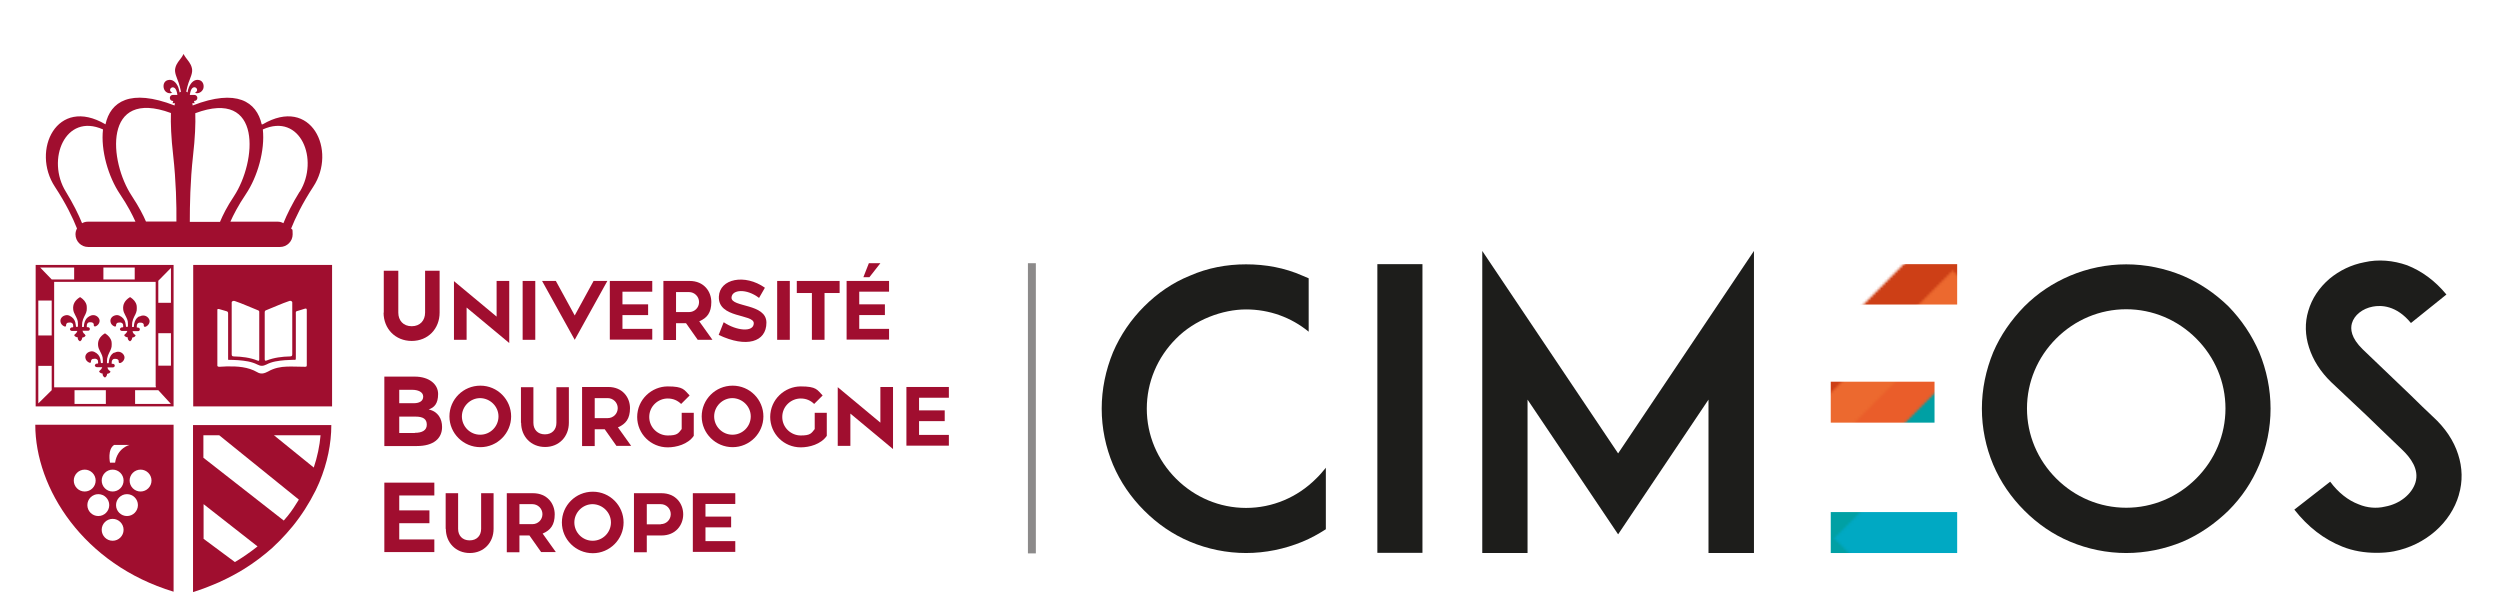 <?xml version="1.0" encoding="UTF-8"?>
<svg id="Calque_1" xmlns="http://www.w3.org/2000/svg" xmlns:xlink="http://www.w3.org/1999/xlink" version="1.1" viewBox="0 0 1325 321">
  <!-- Generator: Adobe Illustrator 29.2.1, SVG Export Plug-In . SVG Version: 2.1.0 Build 116)  -->
  <defs>
    <style>
      .st0, .st1 {
        fill: none;
      }

      .st2 {
        fill: #cd3f16;
      }

      .st3 {
        fill: #1d1d1b;
      }

      .st4 {
        fill: #00a0a4;
      }

      .st5 {
        fill: #a00e2f;
      }

      .st6 {
        fill: url(#Nouvelle_nuance_de_motif_2);
      }

      .st7 {
        fill: #ea5d2a;
      }

      .st1 {
        stroke: #8c8a8a;
        stroke-width: 4.2px;
      }

      .st8 {
        fill: #ec692f;
      }

      .st9 {
        fill: #00a9c3;
      }
    </style>
    <pattern id="Nouvelle_nuance_de_motif_2" data-name="Nouvelle nuance de motif 2" x="0" y="0" width="623.1" height="623.2" patternTransform="translate(3058.3 2311.5) scale(1.3)" patternUnits="userSpaceOnUse" viewBox="0 0 623.1 623.2">
      <g>
        <rect class="st0" x="0" width="623.1" height="623.2"/>
        <polygon class="st2" points="306.8 442.4 180.8 316.8 316.3 180.8 442.3 306.4 306.8 442.4"/>
        <polygon class="st8" points="315.5 204.2 419 307.3 307.7 419 204.2 315.9 315.5 204.2"/>
        <polygon class="st7" points="314.6 227.1 396 308.3 308.5 396.1 227.1 315 314.6 227.1"/>
        <polygon class="st4" points="313.9 248.5 374.7 309.1 309.3 374.7 248.5 314.1 313.9 248.5"/>
        <polygon class="st9" points="267.2 313.4 310 356 355.9 309.8 313.2 267.2 267.2 313.4"/>
      </g>
    </pattern>
  </defs>
  <path class="st3" d="M702.7,247.9v32.6c-3.9,2.5-8,4.8-12.4,6.6-9.5,3.9-19.6,6-29.9,6s-20.4-2.1-29.7-6c-9.3-3.9-17.3-9.5-24.3-16.5-7-7-12.6-15.1-16.5-24.3-3.9-9.3-6-19.4-6-29.7s2.1-20.4,6-29.9c3.9-9.1,9.5-17.3,16.5-24.3,7-7,15.1-12.6,24.3-16.3,9.3-4.1,19.4-6,29.7-6s20.4,1.8,29.9,6c1,.4,2.3,1,3.3,1.4v28.3c-9.3-7.6-20.8-11.8-33.2-11.8s-27.2,5.4-37.1,15.5c-9.9,9.9-15.5,23.1-15.5,37.1s5.6,27.2,15.5,37.1c9.9,9.9,23.1,15.5,37.1,15.5s27.2-5.6,37.1-15.5c1.9-1.8,3.5-3.7,5.2-5.8Z"/>
  <polygon class="st3" points="929.6 133 929.6 293.1 905.5 293.1 905.5 211.8 857.6 283.2 809.6 211.8 809.6 293.1 785.6 293.1 785.6 133 857.6 240.3 929.6 133"/>
  <rect class="st3" x="730" y="140" width="23.9" height="153"/>
  <path class="st3" d="M1097.2,287.1c-9.3-3.9-17.3-9.5-24.3-16.5-7-7-12.6-15.1-16.5-24.3-3.9-9.3-6-19.4-6-29.7s2.1-20.4,6-29.9c3.9-9.1,9.5-17.1,16.5-24.3,7-7,15.1-12.4,24.3-16.3,9.3-3.9,19.4-6,29.7-6s20.4,2.1,29.9,6c9.1,3.9,17.1,9.3,24.3,16.3,7,7.2,12.4,15.3,16.3,24.3,3.9,9.5,6,19.6,6,29.9s-2.1,20.4-6,29.7c-3.9,9.3-9.3,17.3-16.3,24.3-7.2,7-15.3,12.6-24.3,16.5-9.5,3.9-19.6,6-29.9,6s-20.4-2.1-29.7-6ZM1089.8,179.4c-9.9,9.9-15.5,23.1-15.5,37.1s5.6,27.2,15.5,37.1c9.9,9.9,23.1,15.5,37.1,15.5s27.2-5.6,37.1-15.5c9.9-9.9,15.5-23.1,15.5-37.1s-5.6-27.2-15.5-37.1c-9.9-9.9-23.1-15.5-37.1-15.5s-27.2,5.6-37.1,15.5Z"/>
  <path class="st3" d="M1303.2,262.3c-4.3,14.8-17.7,26.6-34.4,29.9-3.1.6-6.2.8-9.3.8-6.2,0-12.4-1-18.1-3.3-9.7-3.9-18.1-10.3-25.4-19.6l19-14.8c4.3,5.8,9.5,9.9,15.1,12,4.5,1.9,9.5,2.3,14,1.2,7.8-1.4,14.2-6.6,16.1-12.8,2.1-7-2.7-13.2-7-17.3-6.8-6.4-17.9-17.3-18.8-18.1l-18.8-17.7c-5.8-5.6-9.7-11.8-11.8-18.4-2.1-6.4-2.3-13.2-.4-19.4,1.9-6.6,5.8-12.4,11.3-17.1,5.2-4.3,11.5-7.4,18.4-8.7,7.4-1.7,15.3-1,22.7,1.6,7.8,3.1,14.8,8.2,20.8,15.5l-18.8,15.1c-7.8-9.5-15.9-9.5-20.2-8.7-5.4,1-9.9,4.5-11.1,8.9-.8,2.9-.6,7.6,5.8,13.8l25.6,24.5c3.7,3.7,8.2,8,11.5,11.1,6.6,6,11.1,12.8,13.4,20,2.3,7,2.5,14.4.4,21.4Z"/>
  <g>
    <rect class="st6" x="970.3" y="271.4" width="67" height="21.7"/>
    <rect class="st6" x="970.3" y="202.3" width="55" height="21.7"/>
    <rect class="st6" x="970.3" y="140" width="67" height="21.4"/>
  </g>
  <g id="Ligne1">
    <path id="path25" class="st1" d="M546.9,139.5v153.8"/>
  </g>
  <path class="st5" d="M203.4,165.7v-22.2h7.7v22.2c0,4.1,2.6,7.2,7.1,7.2s7.1-3.1,7.1-7.2v-22.2h7.7v22.2c0,8.5-6.1,15-14.8,15s-14.9-6.5-14.9-15Z"/>
  <path class="st5" d="M247.3,163v17.1h-6.7v-31.1l22.6,18.8v-18.9h6.7v32.9l-22.6-18.8Z"/>
  <path class="st5" d="M277,148.9h6.7v31.2h-6.7v-31.2Z"/>
  <path class="st5" d="M287.3,148.9h7.3l10,18.3,10-18.3h7.3l-17.3,31.2-17.3-31.2Z"/>
  <path class="st5" d="M323.2,148.9h22.5v5.7h-15.8v6.7h13.6v5.7h-13.6v7.3h15.8v5.7h-22.5v-31.2Z"/>
  <path class="st5" d="M351.6,148.9h13.9c7.6,0,11.5,5.6,11.5,11.2s-2.2,8.4-6.4,10.2l7,9.8h-7.8l-6.2-8.8h-5.3v8.9h-6.7v-31.2ZM358.3,165.4h6.9c2.9,0,5.3-2.3,5.3-5.3s-2.5-5.3-5.3-5.3h-6.9v10.7Z"/>
  <path class="st5" d="M383.6,170.8c6.6,4.5,15.9,5.5,15.9.5s-19-2.5-18.5-14.1c.4-9.5,13.8-12.2,24.4-4.7l-3.1,5.4c-6.6-5.1-14.4-4.5-14.6-.2-.2,5.3,18.5,3,18.5,13.3s-10.6,13.5-25.3,6.5l2.6-6.6Z"/>
  <path class="st5" d="M411.9,148.9h6.7v31.2h-6.7v-31.2Z"/>
  <path class="st5" d="M430.3,155.3h-8v-6.4h22.7v6.4h-8v24.8h-6.7v-24.8Z"/>
  <path class="st5" d="M448.7,148.9h22.5v5.7h-15.8v6.7h13.6v5.7h-13.6v7.3h15.8v5.7h-22.5v-31.2ZM460.5,139.5h6.1l-5.8,7.4h-3.2l2.9-7.4Z"/>
  <path class="st5" d="M203.7,199.6h16.1c7.6,0,12.4,4,12.4,9.2s-2.1,7.2-5,8.2c5,1.1,7.1,5,7.1,9.3,0,6.1-4.5,10.1-13.4,10.1h-17.2v-36.7ZM219.4,213.7c2.5,0,4.9-.9,4.9-3.5s-3-3.6-5.8-3.6h-6.9v7.1h7.8ZM219.9,229.4c3.8,0,6.3-1.3,6.3-4.3s-1.9-4.3-6-4.3h-8.6v8.7h8.3Z"/>
  <path class="st5" d="M238.2,220.7c0-9,7.3-16.3,16.4-16.3s16.3,7.4,16.3,16.3-7.3,16.3-16.3,16.3-16.4-7.3-16.4-16.3ZM264.2,220.7c0-5.3-4.4-9.6-9.7-9.7-5.3,0-9.7,4.4-9.7,9.7s4.3,9.7,9.7,9.7,9.7-4.4,9.7-9.7Z"/>
  <path class="st5" d="M276.1,224.1v-18.9h6.6v18.9c0,3.5,2.2,6.1,6.1,6.1s6.1-2.6,6.1-6.1v-18.9h6.6v18.9c0,7.2-5.1,12.8-12.6,12.8s-12.7-5.6-12.7-12.8Z"/>
  <path class="st5" d="M308.5,205.1h13.9c7.6,0,11.5,5.6,11.5,11.2s-2.2,8.4-6.4,10.2l7,9.8h-7.8l-6.2-8.8h-5.3v8.9h-6.7v-31.2ZM315.2,221.6h6.9c2.9,0,5.3-2.3,5.3-5.3s-2.5-5.3-5.3-5.3h-6.9v10.7Z"/>
  <path class="st5" d="M337.7,221.1c0-9.5,7.8-16.3,16.2-16.3s8.7,1.8,11.6,4.8l-4.5,4.5c-1.8-1.8-4.2-2.9-7.1-2.9-5.1,0-9.8,4.1-9.8,9.8s4.7,9.8,9.8,9.8,5.6-1.1,7.4-3.4v-8.6h6.4v12.2c-3.1,4.5-9.3,6.1-13.8,6.1-8.9,0-16.2-7.1-16.2-16.2Z"/>
  <path class="st5" d="M371.9,220.7c0-9,7.3-16.3,16.4-16.3s16.3,7.4,16.3,16.3-7.3,16.3-16.3,16.3-16.4-7.3-16.4-16.3ZM397.9,220.7c0-5.3-4.4-9.6-9.7-9.7-5.3,0-9.7,4.4-9.7,9.7s4.3,9.7,9.7,9.7,9.7-4.4,9.7-9.7Z"/>
  <path class="st5" d="M408.2,221.1c0-9.5,7.8-16.3,16.2-16.3s8.7,1.8,11.6,4.8l-4.5,4.5c-1.8-1.8-4.2-2.9-7.1-2.9-5.1,0-9.8,4.1-9.8,9.8s4.7,9.8,9.8,9.8,5.6-1.1,7.4-3.4v-8.6h6.4v12.2c-3.1,4.5-9.3,6.1-13.8,6.1-8.9,0-16.2-7.1-16.2-16.2Z"/>
  <path class="st5" d="M450.7,219.2v17.1h-6.7v-31.1l22.6,18.8v-18.9h6.7v32.9l-22.6-18.8Z"/>
  <path class="st5" d="M480.4,205.1h22.5v5.7h-15.8v6.7h13.6v5.7h-13.6v7.3h15.8v5.7h-22.5v-31.2Z"/>
  <path class="st5" d="M203.7,255.8h26.5v6.8h-18.6v7.9h16v6.8h-16v8.6h18.6v6.7h-26.5v-36.7Z"/>
  <path class="st5" d="M236.2,280.3v-18.9h6.6v18.9c0,3.5,2.2,6.1,6.1,6.1s6.1-2.6,6.1-6.1v-18.9h6.6v18.9c0,7.2-5.1,12.8-12.6,12.8s-12.7-5.6-12.7-12.8Z"/>
  <path class="st5" d="M268.6,261.4h13.9c7.6,0,11.5,5.6,11.5,11.2s-2.2,8.4-6.4,10.2l7,9.8h-7.8l-6.2-8.8h-5.3v8.9h-6.7v-31.2ZM275.3,277.8h6.9c2.9,0,5.3-2.3,5.3-5.3s-2.5-5.3-5.3-5.3h-6.9v10.7Z"/>
  <path class="st5" d="M297.8,276.9c0-9,7.3-16.3,16.4-16.3s16.3,7.4,16.3,16.3-7.3,16.3-16.3,16.3-16.4-7.3-16.4-16.3ZM323.8,276.9c0-5.3-4.4-9.6-9.7-9.7-5.3,0-9.7,4.4-9.7,9.7s4.3,9.7,9.7,9.7,9.7-4.4,9.7-9.7Z"/>
  <path class="st5" d="M336,261.4h14.6c7.6,0,11.5,5.6,11.5,11.2s-3.9,11.2-11.5,11.2h-7.8v8.9h-6.8v-31.2ZM350.2,277.8c2.9,0,5.3-2.3,5.3-5.3s-2.4-5.3-5.3-5.3h-7.4v10.7h7.4Z"/>
  <path class="st5" d="M367.2,261.4h22.5v5.7h-15.8v6.7h13.6v5.7h-13.6v7.3h15.8v5.7h-22.5v-31.2Z"/>
  <path class="st5" d="M138.7,65.9h0c-2.7-11.9-13.2-19.1-36.6-10,0-.4-.1-.8-.2-1.2h1.3c-.2-.4-.3-.8-.4-1.2h.2c.9,0,1.6-.7,1.6-1.6s-.7-1.6-1.6-1.6h-2.4c.1-.8.3-1.5.5-2.2,1.4-4,5.3-.5,2.2,1.1,1.8.7,3.7-.4,4.4-2.1.6-1.7,0-4-1.9-4.6-2.5-.8-4.6,1.1-5.7,3.8-.3.8-.6,1.7-.7,2.7-.2-.2-.4-.3-.7-.4.3-1.6.7-3.2,1.2-4.7,1-2.8,2.4-5.4,1.8-7.8-.6-2.6-2.1-3.9-3.4-5.8-.5-.7-.9-1.4-1-1.7h0c-.2.3-.5,1-1,1.7-1.3,1.9-2.8,3.2-3.4,5.8-.6,2.3.8,5,1.8,7.8.5,1.5.9,3.1,1.2,4.7-.2.1-.4.2-.7.4-.2-.9-.4-1.8-.7-2.7-1.1-2.7-3.1-4.6-5.7-3.8-2,.6-2.5,2.8-1.9,4.6.6,1.8,2.5,2.8,4.4,2.1-3.1-1.6.8-5,2.2-1.1.3.7.4,1.5.5,2.2h-2.4c-.9,0-1.6.7-1.6,1.6s.7,1.6,1.6,1.6h.2c0,.4-.2.8-.4,1.2h1.3c0,.4-.2.8-.2,1.2-23.5-9.1-34-2-36.6,10h0c-25.8-15.2-39.5,13.9-26.8,33.1,5.9,9,9.5,16.5,11.7,22.1-.5.9-.8,2-.8,3.1,0,3.7,3,6.7,6.7,6.7h101.7c3.7,0,6.7-3,6.7-6.7s-.3-2.2-.8-3.1c2.2-5.5,5.8-13.1,11.7-22.1,12.7-19.2-1-48.3-26.8-33.1ZM46.4,117.5c-1,0-2,.3-2.9.8-1.9-4.7-4.7-10.3-8.6-16.7-10.5-16.9-.4-42,19.7-33-1.3,11,2.8,25.1,9,34.3,4.1,6.1,6.6,11,8.2,14.6h-25.4ZM77.4,117.5c-1.4-3.3-3.7-7.8-7.5-13.6-12.2-18.3-15.4-57.3,20.7-44-.2,5.5.1,13,1.2,22.6,1.5,13.4,1.8,26.4,1.7,34.9h-16.2ZM100.6,117.5c0-8.5.2-21.5,1.7-34.9,1.1-9.6,1.4-17.1,1.2-22.6,35.8-13.4,32.5,25.7,20.5,44-3.8,5.7-6,10.2-7.4,13.6h-16ZM158.8,101.6c-3.9,6.3-6.7,12-8.6,16.7-.9-.5-1.8-.8-2.8-.8h-25.3c1.6-3.6,4.1-8.5,8.2-14.6,6.2-9.2,10.2-23.2,9-34.3,20-9,30,16,19.6,33Z"/>
  <g>
    <path class="st5" d="M19.6,140.4h-.7v75h73.1v-75H19.6ZM90.6,193.8h-6.7v-17.2h6.7v17.2ZM82.6,204.7v.6h0s-11,0-11,0H28.7v-55.9h0s9.5,0,9.5,0h44.3v55.2ZM83.9,160.5v-11.7l6.7-6.8v18.5h-6.7ZM71.4,148.1h-16.6v-6.3h16.6v6.3ZM39.3,148.1h-11.9l-6.1-6.3h18v6.3ZM27.4,160.6v17.2h-7.1v-18.5h7.1v1.3ZM27.4,193.9v12.9l-7.1,7v-19.9h7.1ZM39.5,214.1v-7.3h16.6v7.3h0s-16.6,0-16.6,0h0ZM71.6,214.1v-7.3h12.3l6.7,7.3h0c0,0-19,0-19,0h0Z"/>
    <path class="st5" d="M45,177.2c-.5-.3-.9-.8-1.1-1.3,0-.2,0-.4-.2-.6.8,0,1.6,0,2.4,0,.2,0,.4,0,.6,0,.6,0,1-.5.9-1.1,0-.4-.5-.8-1.1-.8-.2,0-.3,0-.5,0,0-.1,0-.3,0-.4,0-.4,0-.7.1-1.1.2-.5.5-1,1.2-1.1.3,0,.6,0,.9,0,.7,0,1.4.4,1.5,1,0,.2,0,.4,0,.6,0,.5.5.8,1.1.5,1.4-.6,2.3-2.2,1.9-3.5-.5-1.7-2.8-3.3-5.3-1.8-1.8,1-2.5,2.5-2.8,4.1-.1.5-.1,1.1-.2,1.6h-.9c0-.1,0-.3,0-.4,0-.7,0-1.4.1-2.1.2-1.1.6-2.1,1.1-3.1.7-1.3,1.4-2.7,1.3-4.2,0-.6,0-1.2-.1-1.7-.4-1.8-1.6-3.1-3.2-4.2-.2-.1-.3-.1-.5,0-2.5,1.6-3.7,3.7-3.4,6.4.1,1,.5,2,1,2.9.4.8.8,1.5,1.1,2.3.3.7.4,1.5.4,2.2,0,.5,0,1.1,0,1.6,0,0-.1.2-.2.2-.3,0-.6.1-.8,0,0,0,0,0,0,0-.1-.8-.2-1.6-.4-2.4-.4-1.5-1.4-2.7-3.1-3.5-.7-.3-1.4-.4-2.1-.2-1.9.4-3,2-2.6,3.6.2,1,.9,1.8,2,2.3.3.1.5,0,.7,0,.2-.1.3-.3.2-.5,0-.5.2-1.3,1-1.5.3,0,.7,0,1.1-.1.7,0,1.4.4,1.6,1,0,.3.1.6.1,1,0,.6,0,.6-.7.6-.6,0-1.2.8-1,1.2.3.5.6.7,1.2.7.9,0,1.7,0,2.7,0-.2.4-.3.7-.5,1-.3.3-.6.6-.9.9-.2.1-.3.2-.2.5.2.4.6.7,1.2.9.2,0,.4,0,.6.1,0,.1,0,.2,0,.3,0,.7.3,1.2,1,1.7.1,0,.3.1.4,0,.3-.3.6-.5.7-.8.2-.3.2-.7.3-1.1.1,0,.3,0,.5-.1.5-.1.8-.3,1.1-.7.2-.3.2-.5-.2-.7Z"/>
    <path class="st5" d="M60.6,186.8c-1.8,1-2.5,2.5-2.8,4.1-.1.5-.1,1.1-.2,1.6h-.9c0-.1,0-.3,0-.4,0-.7,0-1.4.1-2.1.2-1.1.6-2.1,1.1-3.1.7-1.3,1.4-2.7,1.3-4.2,0-.6,0-1.2-.1-1.7-.4-1.8-1.6-3.1-3.2-4.2-.2-.1-.3-.1-.5,0-2.5,1.6-3.7,3.7-3.4,6.4.1,1,.5,2,1,2.9.4.8.8,1.5,1.1,2.3.3.7.4,1.5.4,2.2,0,.5,0,1.1,0,1.6,0,0-.1.2-.2.2-.3,0-.6.1-.8,0,0,0,0,0,0,0-.1-.8-.2-1.6-.4-2.4-.4-1.5-1.4-2.7-3.1-3.5-.7-.3-1.4-.4-2.1-.2-1.9.4-3,2-2.6,3.6.2,1,.9,1.8,2,2.3.3.1.5,0,.7,0,.2-.1.3-.3.2-.5,0-.5.2-1.3,1-1.5.3,0,.7,0,1.1-.1.7,0,1.4.4,1.6,1,0,.3.1.6.1,1,0,.6,0,.6-.7.6-.6,0-1.2.8-1,1.2.3.5.6.7,1.2.7.9,0,1.7,0,2.7,0-.2.4-.3.7-.5,1-.3.3-.6.6-.9.9-.2.1-.3.2-.2.5.2.4.6.7,1.2.9.2,0,.4,0,.6.1,0,.1,0,.2,0,.3,0,.7.3,1.2,1,1.7.1,0,.3.1.4,0,.3-.3.6-.5.7-.8.2-.3.2-.7.3-1.1.1,0,.3,0,.5-.1.5-.1.8-.3,1.1-.7.2-.3.2-.5-.2-.7-.5-.3-.9-.8-1.1-1.3,0-.2,0-.4-.2-.6.8,0,1.6,0,2.4,0,.2,0,.4,0,.6,0,.6,0,1-.5.9-1.1,0-.4-.5-.8-1.1-.8-.2,0-.3,0-.5,0,0-.1,0-.3,0-.4,0-.4,0-.7.1-1.1.2-.5.5-1,1.2-1.1.3,0,.6,0,.9,0,.7,0,1.4.4,1.5,1,0,.2,0,.4,0,.6,0,.5.5.8,1.1.5,1.4-.6,2.3-2.2,1.9-3.5-.5-1.7-2.8-3.3-5.3-1.8Z"/>
    <path class="st5" d="M73.9,167.6c-1.8,1-2.5,2.5-2.8,4.1-.1.5-.1,1.1-.2,1.6h-.9c0-.1,0-.3,0-.4,0-.7,0-1.4.1-2.1.2-1.1.6-2.1,1.1-3.1.7-1.3,1.4-2.7,1.3-4.2,0-.6,0-1.2-.1-1.7-.4-1.8-1.6-3.1-3.2-4.2-.2-.1-.3-.1-.5,0-2.5,1.6-3.7,3.7-3.4,6.4.1,1,.5,2,1,2.9.4.8.8,1.5,1.1,2.3.3.7.4,1.5.4,2.2,0,.5,0,1.1,0,1.6,0,0-.1.2-.2.2-.3,0-.6.1-.8,0,0,0,0,0,0,0-.1-.8-.2-1.6-.4-2.4-.4-1.5-1.4-2.7-3.1-3.5-.7-.3-1.4-.4-2.1-.2-1.9.4-3,2-2.6,3.6.2,1,.9,1.8,2,2.3.3.1.5,0,.7,0,.2-.1.3-.3.2-.5,0-.5.2-1.3,1-1.5.3,0,.7,0,1.1-.1.7,0,1.4.4,1.6,1,0,.3.1.6.1,1,0,.6,0,.6-.7.6-.6,0-1.2.8-1,1.2.3.5.6.7,1.2.7.9,0,1.7,0,2.7,0-.2.4-.3.7-.5,1-.3.3-.6.6-.9.9-.2.1-.3.2-.2.5.2.4.6.7,1.2.9.2,0,.4,0,.6.1,0,.1,0,.2,0,.3,0,.7.3,1.2,1,1.7.1,0,.3.1.4,0,.3-.3.6-.5.7-.8.2-.3.2-.7.3-1.1.1,0,.3,0,.5-.1.5-.1.8-.3,1.1-.7.2-.3.2-.5-.2-.7-.5-.3-.9-.8-1.1-1.3,0-.2,0-.4-.2-.6.8,0,1.6,0,2.4,0,.2,0,.4,0,.6,0,.6,0,1-.5.9-1.1,0-.4-.5-.8-1.1-.8-.2,0-.3,0-.5,0,0-.1,0-.3,0-.4,0-.4,0-.7.1-1.1.2-.5.5-1,1.2-1.1.3,0,.6,0,.9,0,.7,0,1.4.4,1.5,1,0,.2,0,.4,0,.6,0,.5.5.8,1.1.5,1.4-.6,2.3-2.2,1.9-3.5-.5-1.7-2.8-3.3-5.3-1.8Z"/>
  </g>
  <path class="st5" d="M92,313.6v-88.5H18.7c0,33.7,25.4,74,73.3,88.5ZM59.7,286.6c-3.2,0-5.8-2.6-5.8-5.8s2.6-5.8,5.8-5.8,5.8,2.6,5.8,5.8-2.6,5.8-5.8,5.8ZM67.3,273.5c-3.2,0-5.8-2.6-5.8-5.8s2.6-5.8,5.8-5.8,5.8,2.6,5.8,5.8-2.6,5.8-5.8,5.8ZM74.5,248.9c3.2,0,5.8,2.6,5.8,5.8s-2.6,5.8-5.8,5.8-5.8-2.6-5.8-5.8,2.6-5.8,5.8-5.8ZM60.5,235.8h8.2s-6.5,1.5-7.7,9.4h-2.7s-1.5-7,2.2-9.4ZM59.7,248.9c3.2,0,5.8,2.6,5.8,5.8s-2.6,5.8-5.8,5.8-5.8-2.6-5.8-5.8,2.6-5.8,5.8-5.8ZM57.9,267.7c0,3.2-2.6,5.8-5.8,5.8s-5.8-2.6-5.8-5.8,2.6-5.8,5.8-5.8,5.8,2.6,5.8,5.8ZM44.9,248.9c3.2,0,5.8,2.6,5.8,5.8s-2.6,5.8-5.8,5.8-5.8-2.6-5.8-5.8,2.6-5.8,5.8-5.8Z"/>
  <g>
    <path class="st0" d="M116.2,194.6c1.3,0,2.6-.2,3.9-.2,5.6-.1,11.2.2,16.2,3.1,2,1.2,3.9.7,5.7-.4,3.1-1.8,6.5-2.5,10-2.6,3.1-.1,6.2,0,9.4.1.6,0,1.1,0,1.1-.8,0-9.8,0-19.5,0-29.3,0-.8-.3-.9-1-.7-.9.3-1.9.6-2.9.9-2.2.7-1.9.1-1.9,2.6,0,7.4,0,14.7,0,22.1,0,1.7,0,1.4-1.4,1.5-1.5,0-2.9,0-4.4.2-3.4.3-6.8.7-9.8,2.3-1.7.9-3,.9-4.8,0-3.1-1.6-6.6-2-10.1-2.3-1.8-.1-3.6-.2-5.4-.2,0-.3,0-.6,0-.8,0-1.8,0-3.5,0-5.3,0-6.1,0-12.3,0-18.4,0-.8-.3-1.1-1-1.3-1.3-.3-2.5-.8-3.8-1.1-.3,0-1-.1-1,.6v29.7c.2.5.7.5,1.1.5Z"/>
    <path class="st0" d="M140.3,190.3c0,.6,0,1.2.9.8,4-1.6,8.3-2.1,12.6-2.2.9,0,1.1-.4,1.1-1.2,0-9.2,0-18.3,0-27.5,0-.4-.7-.9-1.5-.7-4.2,1.4-8.2,3.3-12.3,4.9-.6.2-.9.5-.8,1.2,0,1.5,0,3,0,4.5,0,6.7,0,13.5,0,20.2Z"/>
    <path class="st5" d="M102.4,215.4h73.6v-75h-73.6v75ZM141.1,164.4c4.1-1.6,8.1-3.5,12.3-4.9.7-.3,1.5.3,1.5.7,0,9.2,0,18.3,0,27.5,0,.8-.2,1.2-1.1,1.2-4.3.1-8.5.6-12.6,2.2-.8.3-.9-.2-.9-.8,0-6.7,0-13.5,0-20.2,0-1.5,0-3,0-4.5,0-.7.2-1,.8-1.2ZM122.8,160.2c0-.4.7-.9,1.5-.7,4.2,1.4,8.2,3.3,12.3,4.9.6.2.9.5.8,1.2,0,1.5,0,3,0,4.5,0,6.7,0,13.5,0,20.2,0,.6,0,1.2-.9.8-4-1.6-8.3-2.1-12.6-2.2-.9,0-1.1-.4-1.1-1.2,0-9.2,0-18.3,0-27.5ZM115.1,164.4c0-.7.7-.7,1-.6,1.3.3,2.5.8,3.8,1.1.8.2,1,.5,1,1.3,0,6.1,0,12.3,0,18.4,0,1.8,0,3.5,0,5.3,0,.3,0,.5,0,.8,1.8,0,3.6.1,5.4.2,3.5.3,6.9.7,10.1,2.3,1.7.9,3,.9,4.8,0,3-1.6,6.4-2,9.8-2.3,1.5-.1,2.9-.1,4.4-.2,1.4,0,1.4.3,1.4-1.5,0-7.4,0-14.7,0-22.1,0-2.4-.3-1.9,1.9-2.6,1-.3,1.9-.6,2.9-.9.7-.2,1,0,1,.7,0,9.8,0,19.5,0,29.3,0,.8-.4.8-1.1.8-3.1,0-6.2-.2-9.4-.1-3.5.1-6.9.8-10,2.6-1.9,1-3.7,1.6-5.7.4-5-2.9-10.6-3.2-16.2-3.1-1.3,0-2.6.2-3.9.2-.3,0-.9,0-1.1-.5v-29.7Z"/>
  </g>
  <path class="st5" d="M154.8,279.3h0c5-6.1,9.1-12.6,12.4-19.2,0-.1.1-.3.2-.4.6-1.2,1.1-2.4,1.6-3.5.1-.2.2-.5.3-.7,4.2-10.1,6.3-20.4,6.3-30.2h-73.3v88.5c2.3-.7,4.5-1.5,6.7-2.3.3-.1.7-.3,1-.4,2.1-.8,4.2-1.7,6.3-2.6.2,0,.4-.2.6-.3,4.4-2,8.5-4.2,12.4-6.6,0,0,0,0,0,0h0c5.5-3.4,10.6-7.3,15.2-11.4.2-.2.4-.4.6-.6,1-.9,1.9-1.8,2.8-2.7.2-.2.4-.4.6-.6,1-1,2-2.1,2.9-3.1,0,0,.1-.1.2-.2,1.1-1.2,2.1-2.4,3.1-3.6ZM169.9,230.7c-.5,5.7-1.7,11.4-3.6,17.1l-21.1-17.1h24.7ZM107.9,230.7h8.3l42.2,34.1c-1.8,2.9-3.6,5.8-5.8,8.5-.7.9-1.4,1.7-2.2,2.6l-42.6-33.3v-11.9ZM107.9,285.5v-18.3l28.6,22.4c-3.8,3-7.8,5.8-12,8.3l-16.7-12.4Z"/>
</svg>